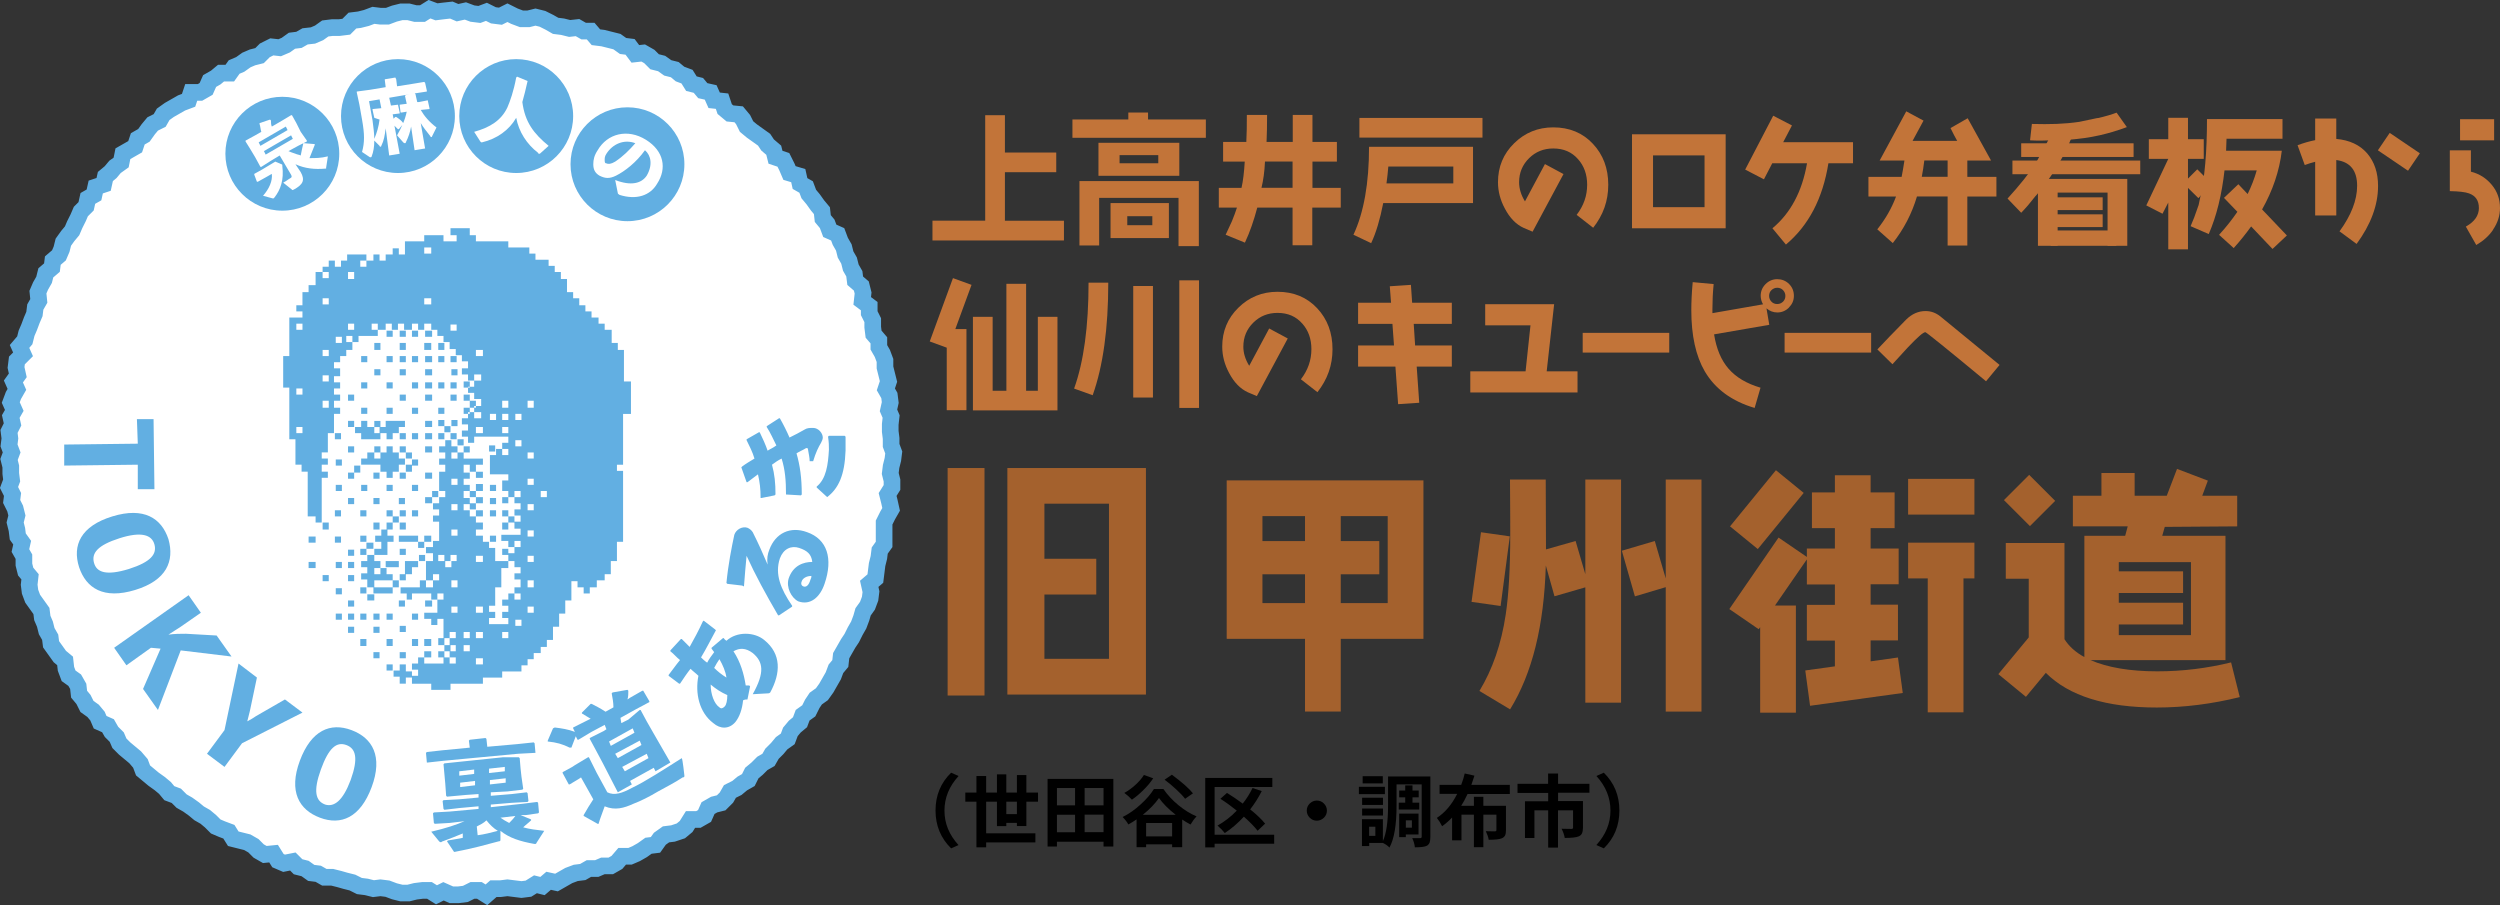 <?xml version="1.0" encoding="UTF-8"?>
<svg xmlns="http://www.w3.org/2000/svg" viewBox="0 0 285.4 103.33">
  <rect x="0" y="0" width="285.4" height="103.33" fill="#333333" stroke="none"/>
  <defs>
    <style>
      .cls-1, .cls-2 {
        fill-rule: evenodd;
      }

      .cls-1, .cls-2, .cls-3, .cls-4, .cls-5, .cls-6, .cls-7 {
        stroke-width: 0px;
      }

      .cls-1, .cls-4 {
        fill: #62afe2;
      }

      .cls-2, .cls-7 {
        fill: #fff;
      }

      .cls-8 {
        fill: none;
        stroke: #62afe2;
        stroke-miterlimit: 10;
        stroke-width: 1.9px;
      }

      .cls-5 {
        fill: #a4612d;
      }

      .cls-6 {
        fill: #c27439;
      }
    </style>
  </defs>
  <g id="_レイヤー_1" data-name="レイヤー 1">
    <g id="a">
      <g id="b">
        <g id="c">
          <g id="d">
            <polygon class="cls-2" points="1.33 51.65 1.03 50.85 1.13 50.05 1.03 49.25 1.43 48.45 1.23 47.55 1.63 46.85 1.23 45.95 1.53 45.15 1.93 44.45 1.53 43.55 2.03 42.85 1.83 41.95 1.93 41.15 2.63 40.45 2.23 39.55 2.83 38.85 3.03 38.05 3.33 37.35 3.63 36.55 3.93 35.85 4.03 35.05 4.43 34.35 4.33 33.35 4.63 32.65 5.03 31.95 5.23 31.15 5.93 30.55 6.03 29.75 6.73 29.15 7.03 28.45 7.23 27.65 7.73 26.95 8.23 26.35 8.53 25.65 8.93 24.85 9.23 24.15 9.83 23.55 10.03 22.65 10.73 22.25 10.93 21.35 11.83 21.05 12.03 20.15 12.63 19.65 13.13 19.05 13.83 18.55 14.03 17.55 14.73 17.15 15.43 16.75 15.73 15.85 16.43 15.45 16.93 14.75 17.43 14.15 18.23 13.75 18.63 13.05 19.33 12.55 20.03 12.15 20.73 11.75 21.53 11.45 21.83 10.55 22.83 10.55 23.53 10.15 23.93 9.25 24.63 8.85 25.23 8.35 26.23 8.35 26.73 7.65 27.43 7.35 28.13 6.85 28.83 6.55 29.63 6.35 30.23 5.75 31.03 5.35 31.93 5.45 32.63 5.15 33.33 4.65 34.13 4.55 34.83 4.15 35.73 4.05 36.43 3.75 37.13 3.25 37.93 3.15 38.73 3.15 39.53 3.05 40.23 2.35 41.03 2.25 41.83 2.05 42.63 1.75 43.43 1.85 44.23 1.85 45.03 1.55 45.83 1.35 46.63 1.35 47.43 1.55 48.23 1.55 49.03 1.05 49.83 1.35 50.63 1.25 51.53 1.15 52.23 1.45 53.13 1.25 53.93 1.55 54.73 1.65 55.53 1.35 56.33 1.75 57.13 1.85 57.93 1.45 58.73 1.85 59.53 2.15 60.33 2.15 61.13 1.95 61.93 2.15 62.73 2.55 63.43 2.95 64.23 3.05 65.03 3.25 65.93 3.15 66.63 3.55 67.43 3.55 68.03 4.25 68.83 4.35 69.63 4.55 70.43 4.75 71.13 5.25 71.93 5.35 72.53 6.15 73.43 6.05 74.13 6.45 74.73 7.05 75.53 7.25 76.23 7.75 77.03 7.95 77.63 8.45 78.43 8.75 78.93 9.55 79.73 9.75 80.23 10.35 81.13 10.55 81.53 11.45 82.43 11.55 82.73 12.45 83.33 12.95 84.33 13.05 84.83 13.65 85.23 14.45 85.83 14.95 86.53 15.45 87.23 15.95 87.63 16.55 88.33 17.15 88.53 17.95 89.43 18.25 89.83 19.05 90.13 19.75 91.13 20.05 91.33 20.95 92.03 21.35 92.33 22.15 92.83 22.75 93.33 23.45 93.83 24.05 93.93 24.95 94.43 25.55 94.73 26.35 95.63 26.75 95.93 27.55 96.33 28.25 96.53 29.05 96.93 29.75 97.13 30.55 97.53 31.25 97.63 32.05 98.33 32.65 98.53 33.45 98.43 34.35 99.23 34.95 99.23 35.75 99.63 36.55 99.63 37.35 99.73 38.15 100.33 38.85 100.33 39.65 100.73 40.35 101.03 41.15 101.03 41.95 101.23 42.75 101.43 43.55 101.13 44.45 101.53 45.15 101.63 45.95 101.43 46.85 101.73 47.55 101.63 48.45 101.63 49.25 101.73 50.05 101.73 50.85 102.03 51.65 101.93 52.45 101.73 53.25 101.63 54.05 101.83 54.85 101.83 55.65 101.33 56.45 101.53 57.25 101.73 58.15 101.33 58.85 100.93 59.65 100.93 60.45 100.93 61.25 100.93 62.15 100.43 62.85 100.33 63.65 100.13 64.45 100.03 65.25 99.93 66.05 99.23 66.65 99.43 67.55 99.33 68.35 99.03 69.15 98.53 69.85 98.33 70.55 98.03 71.35 97.63 72.05 97.23 72.85 96.83 73.45 96.43 74.15 96.03 74.85 95.93 75.75 95.43 76.35 95.13 77.15 94.73 77.85 94.33 78.55 93.83 79.25 93.13 79.75 92.73 80.35 92.33 81.15 91.63 81.65 91.33 82.45 90.73 82.95 90.23 83.55 89.93 84.35 89.23 84.85 88.73 85.45 88.13 86.05 87.73 86.75 87.03 87.15 86.43 87.75 85.83 88.25 85.43 89.05 84.73 89.45 84.13 89.95 83.33 90.35 82.93 91.05 82.33 91.65 81.53 91.85 80.83 92.25 80.43 93.15 79.73 93.55 78.83 93.55 78.33 94.35 77.73 94.85 76.83 95.15 76.03 95.25 75.33 95.75 74.83 96.45 74.03 96.55 73.33 97.05 72.63 97.45 71.93 97.75 71.03 97.75 70.43 98.45 69.73 98.85 68.83 98.85 68.13 99.15 67.23 99.15 66.53 99.55 65.73 99.65 64.93 99.95 64.23 100.35 63.53 100.75 62.63 100.55 61.93 101.15 61.13 100.95 60.33 101.45 59.53 101.55 58.73 101.45 57.93 101.35 57.13 101.45 56.33 101.45 55.53 102.15 54.73 101.65 53.93 101.65 53.13 102.05 52.33 102.15 51.53 102.15 50.63 101.75 49.83 102.15 49.03 101.65 48.23 101.65 47.43 101.75 46.63 101.95 45.83 101.95 45.03 101.75 44.23 101.45 43.43 101.35 42.63 101.45 41.83 101.25 41.03 101.15 40.23 100.75 39.43 100.55 38.73 100.35 37.93 100.15 37.03 100.15 36.33 99.75 35.53 99.65 34.83 99.15 34.03 98.95 33.43 98.35 32.43 98.55 31.73 98.25 31.23 97.45 30.23 97.55 29.53 97.15 28.93 96.55 28.23 96.15 27.43 95.95 26.63 95.75 26.13 94.95 25.33 94.65 24.63 94.35 24.03 93.75 23.43 93.25 22.73 92.85 22.13 92.35 21.43 91.85 20.73 91.45 20.13 90.85 19.33 90.55 18.83 89.95 18.23 89.45 17.53 88.95 16.93 88.45 16.33 87.95 16.03 87.15 15.43 86.45 14.83 85.95 14.23 85.45 13.63 84.85 13.33 84.15 12.73 83.55 12.33 82.85 11.43 82.45 11.13 81.75 10.63 81.15 9.93 80.65 9.53 79.85 9.03 79.25 8.93 78.35 8.53 77.65 7.83 77.15 7.53 76.35 7.43 75.45 6.83 74.95 6.33 74.25 5.83 73.55 5.73 72.75 5.33 72.05 5.13 71.25 4.83 70.55 4.73 69.75 4.23 69.05 3.73 68.35 3.43 67.55 3.33 66.75 3.43 65.85 2.93 65.25 2.73 64.45 2.73 63.55 2.33 62.85 2.53 61.95 2.03 61.25 1.93 60.45 1.73 59.65 1.93 58.85 1.73 58.05 1.33 57.25 1.43 56.45 1.03 55.65 1.33 54.85 1.23 54.05 1.23 53.25 1.03 52.45 1.33 51.65"/>
            <polygon class="cls-8" points="1.33 51.65 1.03 50.85 1.13 50.05 1.03 49.25 1.43 48.45 1.23 47.55 1.63 46.85 1.23 45.95 1.53 45.15 1.93 44.45 1.53 43.55 2.03 42.85 1.83 41.95 1.93 41.15 2.63 40.45 2.23 39.55 2.83 38.85 3.03 38.05 3.33 37.35 3.63 36.55 3.93 35.85 4.03 35.05 4.43 34.35 4.33 33.35 4.63 32.65 5.03 31.95 5.23 31.15 5.93 30.55 6.03 29.75 6.73 29.15 7.03 28.45 7.23 27.65 7.73 26.95 8.23 26.35 8.53 25.65 8.93 24.85 9.23 24.15 9.83 23.55 10.03 22.65 10.73 22.25 10.93 21.35 11.83 21.05 12.03 20.15 12.63 19.65 13.13 19.05 13.83 18.55 14.03 17.55 14.73 17.15 15.43 16.75 15.73 15.85 16.43 15.45 16.93 14.75 17.43 14.15 18.23 13.75 18.63 13.05 19.33 12.55 20.03 12.15 20.73 11.75 21.53 11.45 21.83 10.55 22.83 10.55 23.53 10.15 23.93 9.25 24.63 8.85 25.23 8.35 26.23 8.35 26.73 7.65 27.43 7.35 28.13 6.85 28.83 6.55 29.63 6.35 30.23 5.75 31.03 5.35 31.93 5.45 32.63 5.15 33.33 4.65 34.13 4.55 34.83 4.15 35.73 4.05 36.43 3.75 37.13 3.25 37.93 3.15 38.73 3.15 39.53 3.05 40.23 2.35 41.03 2.25 41.83 2.05 42.63 1.75 43.43 1.85 44.23 1.85 45.03 1.55 45.83 1.35 46.63 1.35 47.43 1.55 48.23 1.55 49.03 1.05 49.83 1.35 50.63 1.25 51.53 1.15 52.23 1.45 53.13 1.25 53.93 1.55 54.73 1.65 55.53 1.35 56.33 1.75 57.13 1.85 57.93 1.45 58.73 1.85 59.53 2.15 60.33 2.15 61.13 1.95 61.93 2.15 62.73 2.55 63.43 2.95 64.23 3.05 65.03 3.25 65.93 3.15 66.63 3.55 67.43 3.55 68.03 4.25 68.83 4.35 69.63 4.55 70.43 4.75 71.13 5.25 71.93 5.35 72.53 6.15 73.43 6.05 74.13 6.45 74.73 7.05 75.53 7.25 76.23 7.75 77.03 7.95 77.63 8.45 78.43 8.75 78.93 9.55 79.73 9.75 80.23 10.35 81.13 10.55 81.53 11.45 82.43 11.55 82.73 12.45 83.33 12.95 84.33 13.05 84.83 13.65 85.23 14.45 85.83 14.95 86.53 15.45 87.23 15.95 87.63 16.55 88.33 17.15 88.53 17.95 89.43 18.25 89.83 19.05 90.13 19.75 91.13 20.05 91.33 20.95 92.03 21.35 92.33 22.15 92.83 22.75 93.33 23.45 93.83 24.05 93.93 24.95 94.43 25.55 94.73 26.35 95.63 26.75 95.93 27.55 96.33 28.25 96.53 29.05 96.93 29.75 97.13 30.55 97.53 31.25 97.63 32.05 98.33 32.65 98.53 33.45 98.43 34.35 99.23 34.95 99.23 35.75 99.63 36.55 99.63 37.35 99.73 38.15 100.33 38.85 100.33 39.65 100.73 40.35 101.03 41.15 101.03 41.95 101.23 42.75 101.43 43.55 101.13 44.45 101.53 45.15 101.63 45.95 101.43 46.85 101.73 47.55 101.63 48.45 101.63 49.25 101.73 50.05 101.73 50.85 102.03 51.65 101.93 52.45 101.73 53.25 101.63 54.05 101.83 54.85 101.83 55.65 101.33 56.45 101.53 57.25 101.73 58.15 101.33 58.85 100.93 59.65 100.93 60.45 100.93 61.25 100.93 62.15 100.43 62.85 100.33 63.65 100.13 64.45 100.03 65.25 99.93 66.05 99.23 66.65 99.43 67.55 99.33 68.35 99.03 69.15 98.53 69.85 98.33 70.55 98.03 71.35 97.63 72.05 97.23 72.85 96.83 73.45 96.43 74.15 96.03 74.85 95.93 75.75 95.43 76.35 95.13 77.15 94.73 77.85 94.33 78.55 93.83 79.25 93.13 79.75 92.73 80.35 92.33 81.15 91.63 81.65 91.33 82.45 90.73 82.95 90.23 83.55 89.93 84.35 89.23 84.85 88.73 85.45 88.13 86.05 87.73 86.75 87.03 87.15 86.43 87.75 85.83 88.25 85.43 89.05 84.73 89.45 84.13 89.95 83.33 90.35 82.93 91.05 82.33 91.65 81.53 91.85 80.83 92.25 80.43 93.15 79.73 93.55 78.83 93.55 78.33 94.35 77.73 94.85 76.83 95.15 76.03 95.25 75.33 95.75 74.83 96.45 74.03 96.55 73.33 97.05 72.63 97.45 71.93 97.75 71.03 97.75 70.43 98.45 69.73 98.85 68.83 98.85 68.13 99.15 67.23 99.15 66.53 99.55 65.73 99.65 64.93 99.95 64.23 100.35 63.53 100.75 62.63 100.55 61.93 101.15 61.13 100.95 60.33 101.45 59.53 101.55 58.73 101.45 57.93 101.35 57.13 101.45 56.33 101.45 55.53 102.15 54.73 101.65 53.93 101.65 53.13 102.05 52.33 102.15 51.53 102.15 50.63 101.75 49.83 102.15 49.03 101.65 48.23 101.65 47.43 101.75 46.63 101.95 45.83 101.95 45.03 101.75 44.23 101.45 43.43 101.35 42.63 101.45 41.83 101.25 41.03 101.15 40.23 100.75 39.43 100.55 38.73 100.35 37.93 100.15 37.03 100.15 36.33 99.75 35.53 99.65 34.83 99.15 34.03 98.95 33.43 98.35 32.43 98.55 31.73 98.25 31.23 97.45 30.23 97.55 29.53 97.15 28.93 96.55 28.23 96.15 27.43 95.95 26.63 95.75 26.13 94.95 25.33 94.65 24.63 94.35 24.03 93.75 23.43 93.25 22.73 92.85 22.13 92.35 21.43 91.85 20.73 91.45 20.13 90.85 19.33 90.55 18.83 89.95 18.23 89.45 17.53 88.95 16.93 88.45 16.33 87.95 16.03 87.15 15.43 86.45 14.83 85.95 14.23 85.45 13.63 84.85 13.33 84.15 12.73 83.55 12.33 82.85 11.43 82.45 11.13 81.75 10.63 81.15 9.93 80.65 9.53 79.85 9.03 79.25 8.93 78.35 8.53 77.65 7.83 77.15 7.53 76.35 7.43 75.45 6.83 74.95 6.33 74.25 5.83 73.55 5.73 72.75 5.33 72.05 5.13 71.25 4.83 70.55 4.73 69.75 4.23 69.05 3.73 68.35 3.43 67.55 3.33 66.75 3.43 65.85 2.93 65.25 2.73 64.45 2.73 63.55 2.33 62.85 2.53 61.95 2.03 61.25 1.93 60.45 1.73 59.65 1.93 58.85 1.73 58.05 1.33 57.25 1.43 56.45 1.03 55.65 1.33 54.85 1.23 54.05 1.23 53.25 1.03 52.45 1.33 51.65"/>
            <path class="cls-4" d="M15.73,55.85v-2.8l-8.4.1v-2.4l8.4-.1-.1-2.8h1.9l.1,8h-1.9Z"/>
            <path class="cls-4" d="M15.43,67.35c-3.6,1.1-5.6-.2-6.4-2.6-.8-2.5.2-4.7,3.8-5.8,3.6-1.1,5.6.2,6.4,2.6.7,2.5-.2,4.7-3.8,5.8ZM14.73,64.95c2.5-.8,3.2-1.7,2.9-2.8s-1.5-1.5-4-.7-3.2,1.7-2.9,2.8c.3,1.1,1.4,1.5,4,.7Z"/>
            <path class="cls-4" d="M20.63,71.55c-.5.3-.9.6-1.4.9h0c.7-.1,1.4-.1,2-.1l3.5.2,1.7,2.4-5.8-.7-2.6,6.8-1.7-2.4,2-4.6-1.1-.1-2.8,2-1.4-2,8.5-6,1.4,2-2.3,1.6h0Z"/>
            <path class="cls-4" d="M27.63,84.85l-2,2.7-2-1.5,2-2.7,1.6-7.6,2.1,1.6-.8,3.8-.3,1.2c.4-.2.7-.4,1-.6l3.3-1.9,2,1.5-6.9,3.5h0Z"/>
            <path class="cls-4" d="M42.43,89.85c-1.3,3.5-3.5,4.4-5.9,3.5s-3.6-3-2.3-6.5,3.5-4.4,5.9-3.5c2.4.9,3.6,3,2.3,6.5h0ZM40.03,89.05c.9-2.5.6-3.6-.5-4s-2,.3-2.9,2.8-.6,3.6.5,4c1,.3,2-.4,2.9-2.8Z"/>
            <path class="cls-4" d="M53.53,84.55l.1-.1,1.8-.2.1.1.1.9,3.4-.3,1.9-.2.1.1.1,1.1h-.1l-1.9.1-8.5.8-1.8.2h-.1l-.1-1.1.1-.1,1.8-.2,3.1-.3-.1-.8h0ZM59.23,86.45l.1.1.1,1.2.1.9.2,1.4-.1.1-1.7.2-1.9.1v.4l2.4-.2,1.7-.2.1.1.1.9-.1.1-1.8.1-2.4.2v.3l3.7-.4,1.6-.2.1.1.1,1.1-.1.1-1.4.2h-.6l1.2.5v.1c-.3.3-.6.5-.9.8.7.2,1.5.3,2.4.4l-.9,1.4c0,.1-.1.1-.2.1-1.7-.3-2.9-.7-3.9-1.5v1c0,.1,0,.2-.2.2-1.5.4-2.9.8-5,1.2h-.1l-.8-1.2.1-.1c.6-.1,1.2-.2,1.7-.3v-.5c-.7.3-1.5.6-2.3.9-.1,0-.1.1-.2.1,0,0-.1,0-.2-.1l-.9-1.1c1.7-.4,2.9-.8,3.8-1.2l-1.7.2-1.7.1-.1-.1-.1-1.1.1-.1,1.8-.1,3.3-.3v-.3l-2.2.2-1.7.2-.1-.1-.1-.9.1-.1,1.8-.1,2.2-.2v-.4l-1.4.1-2.2.2-.1-.1-.1-1.4-.1-1.1-.1-1.1.1-.1,1.9-.2,4.8-.5h1.8ZM54.13,88.35v-.5l-1.7.2v.5l1.7-.2ZM52.53,89.85l1.7-.2v-.5l-1.7.2v.5ZM54.53,95.35c.8-.1,1.5-.3,2.3-.5-.5-.3-.9-.7-1.3-1.2-.3.3-.7.5-1.1.7l.1,1ZM57.63,87.55l-1.8.2v.5l1.8-.2v-.5ZM55.93,89.05v.5l1.8-.2v-.5l-1.8.2ZM57.13,93.35c.3.2.6.4,1,.6.2-.2.5-.5.7-.8l-1.7.2Z"/>
            <path class="cls-4" d="M69.23,83.25c-.1-.2-.1-.3-.2-.5l-1.5.8-1.5.9h-.1l-.2-.4-.5,1.3h-.2c-.8-.4-1.5-.6-2.5-.7v-.1l.6-1.4.2-.1c.8.1,1.5.2,2.3.5l-.2-.4v-.1l1.6-.8.4-.2c-.3-.2-.7-.4-1-.6v-.1l1-1h.1c.4.2,1,.5,1.6.9l.9-.5c0-.5-.1-1.1-.2-1.6l.1-.1,1.7-.3.1.1c0,.3,0,.7-.1,1l.3-.2,1.4-.8h.1l.7,1.2v.1l-1.5.8-1.8,1,.1.6.8-.4,1.3-1.1h.1l.7,1.3.8,1.4,1.9,3.3-1.7,1-.2-.4-2.7,1.5.2.4-1.6.9-1.7-3.3-.8-1.5-.7-1.3v-.1l1.6-.8.3-.2h0ZM78.13,88.55c0,.1,0,.2-.2.2-.9.6-1.9,1.1-2.8,1.6-1,.6-2,1.1-2.8,1.4-1.1.5-2.1.8-3.3.3-.2.6-.5,1.3-.7,2h-.1l-1.6-.9v-.1c.4-.7.7-1.2,1.1-1.8l-1.4-2.5-.3.2-1,.6h-.1l-.7-1.3v-.1l1.1-.6.3-.2,1.5-.9h.1l.9,1.8,1.2,2.2c.8.4,1.7.1,2.8-.5,1.5-.7,3.8-2.2,5.7-3.4.1.1.3,2,.3,2ZM72.23,83.15l-2.7,1.5.2.5,2.7-1.5-.2-.5ZM73.03,84.55l-2.8,1.5.3.5,2.7-1.5-.2-.5ZM73.83,86.05l-2.8,1.5.3.5,2.7-1.5-.2-.5Z"/>
            <path class="cls-4" d="M85.33,79.85c-.2,0-.3,0-.5.1-.1,1-.4,1.9-.9,2.5-.7.8-1.7.8-2.5.1-1.6-1.2-2.1-3.4-1.7-5.4-.3-.3-.6-.5-.9-.8-.4.5-.8,1.1-1.2,1.7h-.1l-1.2-.9v-.1c.4-.5.8-1.1,1.3-1.7-.4-.3-.7-.7-1.1-1v-.1l1.2-1.3h.1l.9.9c.5-.9,1-1.8,1.5-2.9l.1-.1,1.3,1,.1.1c-.6,1.1-1.1,2.1-1.7,3.1.1.1.4.4.7.6.2-.4.5-.8.8-1.2-.1-.1-.2-.3-.3-.4v-.1l1.3-1.1h.1c.1.2.2.2.3.3,1.2-1.1,3.2-1,4.3-.1,2,1.6,1.9,3.8.7,6q-.1.1-.2.1l-1.8.1c1.4-2.5,1.2-3.7,0-4.7-.8-.6-1.5-.6-2.2-.2.8,1.2,1.2,2.6,1.4,3.9h.4l.1.1-.3,1.5h0ZM82.13,80.75c.2.2.4.1.6-.1s.3-.7.3-1.3c-.7-.3-1.3-.7-1.9-1.2,0,1.1.4,2.2,1,2.6ZM82.13,75.25c-.2.3-.4.6-.6,1,.4.4.9.8,1.4,1.1-.1-.7-.4-1.4-.8-2.1Z"/>
            <path class="cls-4" d="M84.73,66.85l-1.7-.2-.1-.1c.2-2.1.6-4.1.9-5.5.2-.6.9-1,1.5-.8.2.1.4.2.6.5.7,1.4,1.1,2.3,1.7,3.7-.1-.7,0-1.2.2-1.7.7-1.9,2.4-2.7,4.3-2,2.3.8,3,3,2,5.9-.5,1.5-1.6,2.5-3,2-.8-.4-1.4-1.6-1.1-2.6.5-1.5,1.7-1.9,2.7-1.9-.1-.9-.6-1.3-1.5-1.6s-1.8.1-2.2,1.2c-.6,1.8.1,3.5,1.4,5.4v.1l-1.5,1h-.1c-1.4-2.4-2.6-4.6-3.6-6.8-.1,1-.2,2.2-.3,3.5l-.2-.1h0ZM91.53,66.35c-.1.2-.1.5.2.6.3.1.6-.1.8-.8.1-.2.1-.3.1-.4-.6,0-1,.3-1.1.6h0Z"/>
            <path class="cls-4" d="M89.73,56.45c0-1.6-.1-2.8-.5-4.1-.4.2-.7.4-1.1.7.3,1.1.4,2.1.4,3.4l-.1.1-1.5.3h-.1c0-1.1-.1-1.8-.3-2.7-.4.3-.8.6-1.2.9h-.1l-.6-1.7.1-.1c.4-.3.9-.6,1.4-.9-.2-.7-.6-1.5-.9-2.1v-.1l1.4-.8h.1c.3.6.7,1.5.9,2.1.3-.2.6-.3,1-.6-.3-.6-.7-1.5-1.1-2.1v-.1l1.4-.9h.1c.4.7.8,1.5,1.1,2.2.6-.3,1.2-.6,1.7-.9.3-.2.6-.2,1-.2.6,0,1.1.6,1.1,1.1,0,.2-.1.4-.2.6-.3.5-.6,1.1-.9,2.1h-.4c0-.4-.1-.8-.2-1.4,0-.1-.1-.1-.2-.1-.3.2-.8.4-1.1.6.4,1.4.6,2.8.6,4.7l-.1.1-1.7-.1c.1.1,0,0,0,0ZM94.43,56.75l-1.2-1.1v-.1c1.1-.9,1.3-2.5,1.4-4.2,0-.5,0-.8-.1-1.5l.1-.1h1.8l.1.1v1.6c-.1,2.8-.8,4.3-2.1,5.3h0Z"/>
            <path class="cls-1" d="M41.13,67.05v.7h.7v-.7h-.7ZM54.33,45.75h-.7v.8h.7v-.8ZM42.63,67.75h2.2v-.7h-2.2v.7ZM55.83,50.85v.7h.7v-.7h-.7ZM45.53,61.15v.7h2.2v-.7h-2.2ZM48.53,56.75v.7h.8v-.7h-.8ZM52.93,51.65h.7v-.7h-.7v.7ZM42.63,66.25h2.2v-.7h-.7v-.7h-.7v.7h-.7v-.7h.7v-.8h-.7v-.7h-.8v.7h-.7v.7h.7v.7h-.7v.7h.7v.9h.8v-.8h-.1ZM44.83,66.25v.8h.7v-.8h-.7ZM57.33,57.45h.7v-.7h-.7v.7ZM37.53,60.45v-.8h-.7v.8h.7ZM57.33,63.35h.7v-.7h-.7v.7ZM41.13,61.15v.7h.7v-.7h-.7ZM57.33,60.45h.7v-.8h-.7v.8ZM57.33,58.25v.7h.7v-.7h-.7ZM58.03,59.65h.7v-.7h-.7v.7ZM45.53,64.05h-1.5v.7h1.5v-.7ZM41.13,62.65v.7h.7v-.7h-.7ZM38.93,50.15v-.7h-.7v.7h.7ZM50.03,56.05h-.7v.7h.7v-.7ZM46.33,65.55h-.7v.7h.7v-.7ZM47.03,64.75h.7v-.7h-1.5v1.5h.8v-.8ZM50.03,74.35v.7h.7v-.7h-.7ZM50.03,72.85v.8h.7v-.8h-.7ZM48.53,63.35h-.7v.7h.7v-.7ZM47.73,61.85v.7h.7v-.7h-.7ZM52.93,50.85v-.7h-.7v.7h.7ZM49.23,61.15h-.8v.7h.8v-.7ZM45.53,69.25h.7v-.7h-.7v.7ZM46.33,76.55v-.7h-.7v.7h-.7v.7h.7v.8h.7v-.7h.7v-.7h-.7v-.1ZM52.13,50.15v-.7h-.7v.7h.7ZM51.43,73.65h-.7v.7h.7v-.7ZM49.23,74.35h-.8v.7h.8v-.7ZM48.53,69.25h.8v-.7h-.8v.7ZM56.63,61.15h-.7v.7h.7v-.7ZM55.13,58.25h-.8v.7h.8v-.7ZM54.33,57.45h-.7v.7h.7v-.7ZM52.93,46.55v.7h.7v-.7h-.7ZM41.93,68.55h.8v-.7h-.8v.7ZM45.53,58.95h-.7v.7h.7v-.7ZM51.43,41.35h.7v-.7h-.7v.7ZM52.93,45.05v.7h.7v-.7h-.7ZM50.03,39.95h.7v-.8h-.7v.8ZM52.93,43.55v.7h.7v-.7h-.7ZM50.03,47.95v.7h.7v-.7h-.7ZM48.53,38.45h.8v-.7h-.8v.7ZM55.13,55.25h-.8v.8h.8v-.8ZM54.33,56.05h-.7v.7h.7v-.7ZM55.13,54.55v-.7h-.8v.7h.8ZM44.13,75.85v.7h.7v-.7h-.7ZM52.23,47.95h-.7v.7h.7v-.7ZM55.13,57.45v-.7h-.8v.7h.8ZM46.33,58.25h-.7v.7h.7v-.7ZM51.43,48.65h-.7v.7h.7v-.7ZM42.63,59.65v.8h.7v-.8h-.7ZM44.13,38.45h.7v-.7h-.7v.7ZM43.43,62.65h-.7v.7h1.5v-1.5h.7v-.7h-.7v-.7h-.7v.7h-.7v.7h.7v.8h-.1ZM71.23,43.55v-3.6h-.7v-.8h-.7v-1.5h-.8v-.7h-.7v-.7h-.8v-.7h-.7v-.7h-.7v-.8h-.7v-.7h-.7v-1.5h-.7v-.8h-.7v-.7h-.7v-.7h-1.5v-.7h-.7v-.7h-2.4v-.7h-3.7v-.7h-.7v-.8h-2.2v.8h.7v.7h-1.5v-.7h-2.2v.7h-2.2v1.5h-.7v-.7h-.7v.7h-.8v.7h-.7v-.7h-.7v.7h-.8v.7h-.7v-.7h.7v-.7h-2.2v.7h-.7v.7h-.7v-.7h-.7v.7h-.7v.6h.7v.7h-.7v-.7h-.8v1.5h-.8v.8h-.7v1.5h-.7v.7h.7v.7h-1.5v4.4h-.7v3.6h.7v5.9h.7v2.9h.7v.8h.7v5.1h.9v.7h.7v-5.1h.7v-.7h-.7v-.8h.7v-.7h-.7v-.7h.7v-2.2h.7v-2.2h.7v-.7h-.7v-.8h.7v-.7h-.7v-.7h.7v-.7h-.7v-.7h.7v-.9h-.7v-.7h.7v-.7h.7v-.7h.7v-.9h-.7v-.7h.7v.7h.7v-.7h2.2v-.7h-.7v-.7h.7v.7h.9v-.7h.7v.7h.7v-.7h.7v.7h.9v-.7h.7v.7h.7v-.7h.8v.7h.7v.7h.7v.7h.7v.8h.7v.7h.7v.7h.7v.8h-.7v.7h.7v.7h.7v-.7h.8v.7h-.8v.7h-.7v.7h.7v.7h.8v.8h-.8v.7h.8v.7h-.8v-.7h-.7v.7h-.7v.7h.7v.7h-.7v.7h.7v.7h.7v-.7h3.9v.7h-.7v.7h.7v.7h-.7v-.7h-.7v.7h-.7v2.2h2.1v.7h-.7v1.2h.7v.7h.7v-.7h.7v.7h-.7v.7h.7v.7h-.7v.7h.7v.7h-.7v.8h.7v.7h-2.2v.7h.8v.7h.7v-.7h.7v.7h-.7v.7h-.7v.9h.7v.7h.7v.7h-.7v.7h.7v.9h-.7v.7h.7v.7h-.7v-.7h-.7v.7h-.7v.7h.7v.7h-.7v.7h.7v.7h-2.2v-.7h.7v-.7h-.7v-.7h.7v-2.1h.7v-2.2h.8v-.8h-1.5v-1.5h-.7v-.7h-.7v-.7h-.8v-.7h.8v-.8h-.8v-.7h-.7v-.7h-.7v-.7h.7v-.7h-.7v-.8h.7v-.7h-.7v-.7h.7v-.7h-.7v-.9h.7v.8h.7v-.8h.8v-.7h-2.2v-.7h-.7v.7h-.7v-.7h.7v-.7h-.7v-.7h-.7v.7h-.7v.7h.7v.7h-.7v.7h.7v.8h-.7v2.2h.7v.7h-.7v.7h-.7v.7h.7v.7h-.7v.7h.7v2.2h-.7v.7h-.8v.7h.8v.9h-.8v2.2h.8v-.7h.7v.7h-.7v.8h-.8v-.8h-.7v.8h-2.2v.7h.7v.7h.6v-.7h2.2v.7h.7v-.7h.7v.7h-.7v1.5h-1.5v.7h.8v.7h.7v-.7h.7v2.2h.7v-.7h.7v.7h-.7v.8h.7v.7h-.7v.7h.7v.7h-.7v-.7h-.7v.7h-2.2v-.7h-.7v.7h-.7v.7h.7v.7h-.7v.9h2.2v.7h2.2v-.7h3.7v-.7h2.2v-.7h2.2v-.7h.7v-.7h.7v-.7h.8v-.7h.7v-.8h.7v-1.5h.7v-1.5h.7v-1.5h.7v-2.2h.7v.7h.7v.7h.7v-.7h.8v-.8h.9v-.7h.7v-1.5h.7v-2.2h.7v-8.1h-.7v-.7h.7v-5.8h.9v-3.7h-.8ZM34.53,49.45h-.7v-.7h.7v.7ZM34.53,45.05h-.7v-.7h.7v.7ZM34.53,37.65h-.7v-.7h.7v.7ZM37.53,46.55h-.7v-.8h.7v.8ZM37.53,43.55h-.7v-.7h.7v.7ZM37.53,40.65h-.7v-.7h.7v.7ZM37.53,34.75h-.7v-.7h.7v.7ZM39.03,39.15h-.7v-.7h.7v.7ZM40.43,37.65h-.7v-.7h.7v.7ZM40.43,31.85h-.7v-.8h.7v.8ZM49.23,34.75h-.8v-.7h.8v.7ZM49.23,28.95h-.8v-.7h.8v.7ZM52.13,37.75h-.7v-.7h.7v.7ZM55.13,49.45h-.8v-.7h.8v.7ZM55.13,40.65h-.8v-.7h.8v.7ZM56.63,47.95h-.7v-.7h.7v.7ZM58.03,49.45h-.7v-.7h.7v.7ZM58.03,47.95h-.7v-.7h.7v.7ZM58.03,46.55h-.7v-.8h.7v.8ZM52.23,69.95h-.7v-.7h.7v.7ZM52.23,67.05h-.7v-.8h.7v.8ZM52.23,64.05h-.7v.7h-.7v-.7h-.8v-.7h.7v.7h.7v-.7h.7v.7h.1ZM52.23,61.15h-.7v-.7h.7v.7ZM52.23,58.25h-.7v-.7h.7v.7ZM52.23,55.35h-.7v-.7h.7v.7ZM53.63,74.35h-.7v-.7h.7v.7ZM53.63,72.85h-.7v-.7h.7v.7ZM55.13,75.85h-.8v-.7h.8v.7ZM55.13,72.85h-.8v-.7h.8v.7ZM55.13,69.95h-.8v-.7h.8v.7ZM55.13,64.15h-.8v-.7h.8v.7ZM58.03,72.85h-.7v-.7h.7v.7ZM59.53,71.45h-.7v-.7h.7v.7ZM59.53,50.95h-.7v-.7h.7v.7ZM59.53,47.95h-.7v-.7h.7v.7ZM60.93,69.95h-.7v-.7h.7v.7ZM60.93,67.05h-.7v-.8h.7v.8ZM60.93,64.15h-.7v-.7h.7v.7ZM60.93,61.25h-.7v-.7h.7v.7ZM60.93,58.25h-.7v-.7h.7v.7ZM60.93,55.35h-.7v-.7h.7v.7ZM60.93,52.35h-.7v-.7h.7v.7ZM60.93,46.55h-.7v-.8h.7v.8ZM62.43,56.75h-.7v-.7h.7v.7ZM44.83,59.65h-.7v.8h.7v-.8ZM44.13,58.25v.7h.7v-.7h-.7ZM46.33,60.45v-.8h-.7v.8h.7ZM45.63,38.45h.7v-.7h-.7v.7ZM50.03,49.45v.7h.7v-.7h-.7ZM47.03,38.45h.7v-.7h-.7v.7ZM42.63,61.95h-.8v.7h.8v-.7ZM43.43,39.15h-.7v.8h.7v-.8ZM46.33,39.15h-.7v.8h.7v-.8ZM49.23,39.15h-.8v.8h.8v-.8ZM41.93,40.65h-.7v.7h.7v-.7ZM44.83,40.65h-.7v.7h.7v-.7ZM45.63,41.35h.7v-.7h-.7v.7ZM47.83,40.65h-.8v.7h.7v-.7h.1ZM48.53,41.35h.8v-.7h-.8v.7ZM50.73,40.65h-.7v.7h.7v-.7ZM42.73,42.85h.7v-.7h-.7v.7ZM45.63,42.85h.7v-.7h-.7v.7ZM48.53,42.85h.8v-.7h-.8v.7ZM52.23,42.15h-.7v.7h.7v-.7ZM41.23,44.35h.7v-.7h-.7v.7ZM44.13,44.35h.7v-.7h-.7v.7ZM47.03,44.35h.7v-.7h-.7v.7ZM48.53,44.35h.8v-.7h-.8v.7ZM50.03,44.35h.7v-.7h-.7v.7ZM51.43,44.35h.7v-.7h-.7v.7ZM40.43,45.05h-.7v.7h.7v-.7ZM45.63,45.75h.7v-.7h-.7v.7ZM48.53,45.75h.8v-.7h-.8v.7ZM51.43,45.75h.7v-.7h-.7v.7ZM41.23,47.25h.7v-.7h-.7v.7ZM44.13,47.25h.7v-.7h-.7v.7ZM47.03,47.25h.7v-.7h-.7v.7ZM50.03,47.25h.7v-.7h-.7v.7ZM39.73,48.75h.7v-.7h-.7v.7ZM41.23,49.45v.7h2.2v-.7h-.7v-.7h-.8v-.7h-.7v.7h-.7v.7h.7ZM46.33,50.15v-.7h-.7v.7h.7ZM44.13,49.45v.7h.7v-.7h.7v-.7h.7v-.7h-2.2v.7h-.7v.7h.8ZM43.43,48.05h-.7v.7h.7v-.7ZM48.53,48.75h.8v-.7h-.8v.7ZM47.03,50.15h.7v-.7h-.7v.7ZM48.53,50.15h.8v-.7h-.8v.7ZM39.73,51.65h.7v-.7h-.7v.7ZM43.43,50.95h-.7v.7h.7v-.7ZM46.33,50.95h-.7v.7h.7v-.7ZM41.13,53.15h-.7v.8h.7v-.8ZM39.73,54.65h.7v-.7h-.7v.7ZM47.73,53.15v-.7h-.7v.7h.7ZM43.43,53.85h.7v.7h.7v-.7h.7v-.8h.7v-.7h-.7v-.7h-.7v-.7h-.7v.7h-.7v.7h-.7v-.7h-.8v.7h-.7v.7h2.2v.8ZM46.33,53.85h.7v-.8h-.7v.8ZM47.03,52.35v-.7h-.7v.7h.7ZM42.63,54.65h.7v-.7h-.7v.7ZM45.63,54.65h.7v-.7h-.7v.7ZM48.53,51.65h.8v-.7h-.8v.7ZM38.23,53.15h.8v-.7h-.7v.7h-.1ZM48.53,54.65h.8v-.7h-.8v.7ZM38.23,56.05h.8v-.7h-.7v.7h-.1ZM41.93,55.35h-.7v.7h.7v-.7ZM44.13,56.05h.7v-.7h-.7v.7ZM47.73,55.35h-.7v.7h.7v-.7ZM56.63,55.35h-.7v.7h.7v-.7ZM39.73,57.55h.7v-.7h-.7v.7ZM42.63,57.55h.7v-.7h-.7v.7ZM45.53,57.55h.7v-.7h-.7v.7ZM56.63,56.85h-.7v.7h.7v-.7ZM38.23,58.95h.7v-.7h-.7v.7ZM41.13,58.95h.7v-.7h-.7v.7ZM47.03,58.95h.7v-.7h-.7v.7ZM56.63,58.25h-.7v.7h.7v-.7ZM35.33,61.95h.7v-.7h-.8v.7h.1ZM38.23,61.95h.7v-.7h-.7v.7ZM39.73,63.45h.7v-.7h-.7v.7ZM46.33,62.65h-.7v.7h.7v-.7ZM35.33,64.85h.7v-.7h-.8v.7h.1ZM38.23,64.85h.8v-.7h-.7v.7h-.1ZM39.73,64.85h.7v-.7h-.7v.7ZM36.83,66.35h.7v-.7h-.7v.7ZM39.73,66.35h.7v-.7h-.7v.7ZM38.23,67.85h.8v-.7h-.7v.7h-.1ZM39.73,69.25h.7v-.7h-.7v.7ZM38.23,70.75h.8v-.7h-.7v.7h-.1ZM39.73,70.75h.7v-.7h-.7v.7ZM41.13,70.75h.7v-.7h-.7v.7ZM42.63,70.75h.7v-.7h-.7v.7ZM44.83,70.05h-.7v.7h.7v-.7ZM47.73,70.05h-.7v.7h.7v-.7ZM39.73,72.25h.7v-.7h-.7v.7ZM42.63,72.25h.7v-.7h-.7v.7ZM46.33,71.45h-.7v.7h.7v-.7ZM41.13,73.75h.7v-.8h-.7v.8ZM44.13,73.75h.7v-.8h-.7v.8ZM47.03,73.75h.7v-.8h-.7v.8ZM49.23,72.95h-.8v.8h.8v-.8ZM42.63,75.15h.7v-.7h-.7v.7ZM45.63,75.15h.7v-.7h-.7v.7Z"/>
            <circle class="cls-4" cx="32.23" cy="17.55" r="6.5"/>
            <circle class="cls-4" cx="71.63" cy="18.75" r="6.5"/>
            <circle class="cls-4" cx="45.43" cy="13.25" r="6.5"/>
            <circle class="cls-4" cx="58.93" cy="13.25" r="6.5"/>
            <path class="cls-7" d="M32.93,17.25c.2.1.5.2.8.3.2.1.4.1.6.2.1-.5.2-1,.3-1.4h.1l1.2.1v.1c-.2.5-.4,1-.6,1.5.7,0,1.3,0,2.1-.2l-.2,1.3v.1h-.1c-1.2.1-2.3,0-3.4-.5l.6.9c.5.9.3,1.4-.8,2q-.2.1-.2,0l-1-.8c.4-.2.6-.4.8-.5s.2-.2.1-.4l-1.3-2.2-1,.6-1.1.7h-.1l-.6-1.1-.6-1-.5-.8v-.1l1.1-.6.7-.4c-.1-.3-.1-.6-.2-.9v-.1l1.2-.4.1.1c0,.2,0,.5.1.7l1.2-.7,1-.6h.1l.5.9.5,1,.7,1v.1l-1,.5-1.1.6h0ZM32.13,18.75s.1,0,.1.1v.1c.2,1.6-.2,2.7-.9,3.6l-.1.1h-.1l-1.1-.3c.7-.8,1.1-1.7,1-2.5l-.7.4-.9.5h-.1l-.3-.8v-.1l.9-.5,1-.6.5-.3.7.3h0ZM29.53,16.25l.2.4,3.1-1.8-.2-.4-3.1,1.8ZM30.33,17.65l3.1-1.8-.2-.4-3.1,1.8s.2.4.2.4Z"/>
            <path class="cls-7" d="M42.73,13.45h0l-.2-.9v-.1l1-.1-.2-1v-.1l1-.2.1.1.2.9.8-.1h0l.2.9v.1l-.8.1.1.5.2-.2h.1c.3.2.6.4.8.7v.1l-.5.6h-.1c-.1-.1-.3-.3-.4-.4l.6,3.2-1.2.2-.4-3.1c-.1.8-.2,1.4-.5,2,0,.1-.1.1-.1.1,0,0-.1,0-.1-.1l-.6-.6c0,.7-.1,1.3-.3,1.8q0,.1-.1.1h-.1l-.9-.6c.3-1.1.3-2,0-3.7l-.3-1.7-.3-1.4v-.1l1.5-.2,1.8-.3-.1-.8v-.1l1.2-.2.1.2.1.8,1.9-.3,1.2-.2.1.1.2.9v.1l-1.3.2-5.3.9.4,2.2c.1.8.2,1.5.2,2.1.3-.7.5-1.4.6-2.2l-.6-.2c0,.1,0,0,0,0ZM46.93,14.45c-.1.6-.3,1.2-.6,1.8,0,.1-.1.1-.1.1,0,0-.1,0-.2-.1l-.7-.8c.5-.9.9-1.7,1.1-2.7l-.6.1h-.1l-.1-.8v-.1l.8-.1-.2-.9.1-.1,1-.2.1.1.2.9h.2l1-.2h0l.2.9v.1l-1,.1h0c.4.7,1,1.4,1.8,2l-.5,1c0,.1-.1.1-.1.1,0,0-.1,0-.1-.1-.4-.5-.8-1-1.1-1.5l.5,2.9-1.2.2-.4-2.7h0Z"/>
            <path class="cls-7" d="M60.23,9.25c-.2.9-.4,1.7-.6,2.4.3,2.3,1.3,3.6,3,5l-1,.9h-.1s-.1,0-.1-.1c-1.3-1-2.2-2.4-2.5-4-.8,1.4-2.2,2.4-3.9,2.8h-.1l-.1-.1-.7-1.1c1.8-.5,3.1-1.3,3.8-2.8.3-.7.7-1.8,1-3.4l.1-.1,1.2.5h0Z"/>
            <path class="cls-7" d="M70.23,20.55c1.8.7,3,.4,3.6-.5.7-1.2.5-2.3-.2-2.9-1,1.4-2.3,2.4-3.3,2.9-.8.4-1.3.3-1.9,0-.5-.3-.7-.7-.7-1.3,0-.5.1-1,.5-1.6,1.1-1.9,3.4-2.5,5.5-1.2s2.4,3.3,1.3,5c-.8,1.4-2.4,1.9-4.3,1.3-.1-.1-.2-.1-.2-.2l-.3-1.5h0ZM69.23,17.55c-.2.3-.2.5-.2.7s0,.4.2.4c.2.1.5.1,1-.2.9-.6,1.6-1.3,2.3-2.1-1.3-.5-2.6.1-3.3,1.2Z"/>
          </g>
        </g>
      </g>
    </g>
  </g>
  <g id="_レイヤー_2" data-name="レイヤー 2">
    <g>
      <g>
        <path class="cls-5" d="M153.06,72.93v8.3h-4.08v-8.3h-8.94v-18.09h22.46v18.09h-9.44ZM148.98,58.92h-4.86v2.85h4.86v-2.85ZM148.98,65.56h-4.86v3.29h4.86v-3.29ZM158.42,58.92h-5.36v2.85h4.4v3.79h-4.4v3.29h5.36v-9.93Z"/>
        <path class="cls-5" d="M169.07,60.76l3.29.47-1.05,7.95-3.32-.47,1.08-7.95ZM185.06,54.73v25.49h-4.08v-13.17l-3.52,1.02-.99-3.52c-.2,6.85-1.54,12.32-4.08,16.43l-3.5-2.1c1.49-2.45,2.5-5.36,3-8.71.35-2.3.52-5.39.52-9.26,0-.55,0-2.59-.03-6.17h4.08l.03,7.98,3.38-.96,1.11,3.79v-10.81h4.08ZM194.24,54.73v26.51h-4.08v-14.21l-3.52,1.05-1.49-5.21,3.76-1.11,1.25,4.28v-11.3h4.08Z"/>
        <path class="cls-5" d="M206.64,80.59l-.55-4.05,3.38-.47v-2.94h-3.2v-4.08h3.2v-2.33h-3.2v-2.86l-3.64,5.27h2.39v12.23h-4.08v-9.76l-.17.23-3.35-2.3,5.62-8.16,3.23,2.21v-.96h3.2v-2.33h-2.62v-4.08h2.62v-1.95h4.08v1.95h2.74v4.08h-2.74v2.33h3.2v4.08h-3.2v2.33h3.12v4.08h-3.12v2.39l3.12-.44.55,4.05-10.57,1.46ZM200.67,62.68l-3.17-2.59,5.24-6.41,3.17,2.59-5.24,6.41ZM217.83,58.75v-4.08h7.57v4.08h-7.57ZM224.15,66.03v15.29h-4.08v-15.29h-2.24v-4.08h7.57v4.08h-1.25Z"/>
        <path class="cls-5" d="M246.22,80.77c-5.8,0-10.02-1.31-12.67-3.96l-2.27,2.74-3.15-2.59,3.47-4.19v-6.7h-2.62v-4.08h6.7v10.98c.5.79,1.25,1.49,2.27,2.04v-13.84h4.66l.29-1.08h-6.26v-3.5h3.26v-2.59h3.79v2.59h3.67l1.17-3.06,3.52,1.34-.64,1.72h3.99v3.5l-8.27.06-.29,1.02h7.22v14.19h-15.41c1.95.84,4.49,1.28,7.63,1.28,2.88,0,5.68-.35,8.42-1.02l.99,3.96c-3.2.79-6.35,1.19-9.47,1.19ZM231.74,60.06l-2.97-2.97,2.88-2.88,2.97,2.97-2.88,2.88ZM250.12,64.17h-8.24v1.05h7.34v2.48h-7.34v1.11h7.34v2.48h-7.34v1.22h8.24v-8.33Z"/>
      </g>
      <path class="cls-5" d="M115,53.43h15.82v25.86h-15.82v-25.86ZM126.6,57.5h-7.37v6.29h5.92v4.08h-5.92v7.34h7.37v-17.7Z"/>
      <rect class="cls-5" x="108.18" y="53.43" width="4.21" height="25.97"/>
    </g>
    <g>
      <g>
        <path class="cls-6" d="M106.45,27.44v-2.25h6.02v-12.04h2.25v4.26h5.86v2.25h-5.86v5.54h6.74v2.25h-15.01Z"/>
        <path class="cls-6" d="M122.43,15.73v-2.09h6.38v-.79h2.25v.79h6.6v2.09h-15.22ZM134.54,28.1v-5.51h-9.06v5.43h-2.25v-7.35h13.63v7.43h-2.33ZM125.4,20.07v-3.77h9.23v3.77h-9.23ZM126.78,27.18v-4h6.66v4h-6.66ZM132.23,17.71h-4.42v.93h4.42v-.93ZM131.55,24.68h-2.86v1.03h2.86v-1.03Z"/>
        <path class="cls-6" d="M149.81,23.7v4.3h-2.25v-4.3h-4.03c-.39,1.48-.85,2.81-1.41,4l-2.2-.9c.37-.79.61-1.3.71-1.53.24-.58.43-1.11.58-1.57h-2.07v-2.25h2.59c.18-.79.3-1.8.37-3h-2.47v-2.25h2.65c.05-.9.06-1.93.06-3.08h2.31c0,1.17-.02,2.2-.06,3.08h2.99v-3.08h2.25v3.08h2.79v2.25h-2.79v3h3.23v2.25h-3.23ZM147.56,18.44h-3.15c-.05,1.16-.19,2.15-.4,3h3.55v-3Z"/>
      </g>
      <path class="cls-6" d="M157.91,23.18c-.37,1.88-.82,3.4-1.38,4.58l-2.02-.96c1.19-2.55,1.78-5.89,1.78-10.04h11.87v6.42h-10.25ZM155.19,15.71v-2.25h14.05v2.25h-14.05ZM165.91,19.01h-7.42c-.05.59-.11,1.24-.21,1.93h7.63v-1.93Z"/>
      <path class="cls-6" d="M181.89,26.01l-1.9-1.48c.8-1.04,1.2-2.18,1.2-3.44,0-1.17-.35-2.15-1.04-2.92-.72-.82-1.65-1.22-2.83-1.22-1.09,0-2.01.37-2.76,1.11-.75.74-1.14,1.65-1.14,2.75,0,.72.22,1.45.67,2.18l2.28-4.26,2.12,1.14-3.53,6.58c-.32-.13-.66-.27-1.01-.43-.88-.4-1.59-1.14-2.15-2.2-.53-.98-.79-1.99-.79-3.02,0-1.75.61-3.24,1.85-4.45,1.22-1.2,2.71-1.81,4.46-1.81,1.85,0,3.36.63,4.53,1.88,1.17,1.25,1.75,2.81,1.75,4.67s-.58,3.45-1.72,4.91Z"/>
      <path class="cls-6" d="M186.31,26.06v-10.73h10.69v10.73h-10.69ZM194.59,17.74h-5.88v5.91h5.88v-5.91Z"/>
      <g>
        <path class="cls-6" d="M208.73,18.64c-.64,4.01-2.26,7.11-4.85,9.28l-1.54-1.86c2.07-1.72,3.39-4.19,3.95-7.42h-3.97l-.95,1.83-2.14-1.11,3.2-6.15,2.14,1.11-1,1.91h7.97v2.41h-2.81Z"/>
        <path class="cls-6" d="M224.59,22.43v5.6h-2.25v-5.6h-3.5c-.59,1.98-1.51,3.74-2.76,5.32l-1.77-1.57c.91-1.14,1.64-2.39,2.14-3.74h-3.15v-2.25h3.79c.11-.56.22-1.19.32-1.86h-2.83l3.04-5.62,1.97,1.06-1.25,2.31h5.09c-.24-.43-.5-.92-.76-1.46l1.96-1.12,2.67,4.83h-2.71v1.86h3.32v2.25h-3.32ZM222.35,18.32h-2.67c-.08.67-.18,1.3-.29,1.86h2.95v-1.86Z"/>
      </g>
      <path class="cls-6" d="M269.02,27.84l-1.94-1.43c1.33-1.83,2.01-3.56,2.01-5.2,0-1.75-.79-2.73-2.38-2.94v6.33h-2.41v-6.13c-.4.1-.79.22-1.19.37l-.82-2.26c.69-.26,1.35-.45,2.01-.58v-2.47h2.41v2.33c1.49.13,2.67.67,3.52,1.64.84.98,1.25,2.22,1.25,3.73,0,2.18-.82,4.4-2.46,6.63ZM274.9,19.49l-3.44-2.33,1.35-1.99,3.44,2.33-1.35,1.99Z"/>
      <path class="cls-6" d="M284.62,26.22c-.48.71-1.12,1.28-1.93,1.75l-1.19-2.1c1-.56,1.49-1.27,1.49-2.12s-.37-1.4-1.12-1.67c-.43-.16-1.16-.24-2.2-.26v-4.66h2.41v2.44c.98.24,1.77.76,2.39,1.51.63.76.93,1.64.93,2.63,0,.88-.26,1.7-.79,2.47ZM280.84,16.02v-2.41h3.89v2.41h-3.89Z"/>
      <path class="cls-6" d="M124.74,45.12l-2.12-.76c1.11-3.1,1.65-7.13,1.65-12.09h2.25c0,5.22-.59,9.51-1.78,12.85ZM129.37,45.38v-12.73h2.25v12.73h-2.25ZM134.63,46.57v-14.57h2.25v14.57h-2.25Z"/>
      <path class="cls-6" d="M150.41,44.78l-1.9-1.48c.8-1.04,1.2-2.18,1.2-3.44,0-1.17-.35-2.15-1.04-2.92-.72-.82-1.65-1.22-2.83-1.22-1.09,0-2.01.37-2.76,1.11-.75.74-1.14,1.65-1.14,2.75,0,.72.22,1.45.67,2.18l2.28-4.26,2.12,1.14-3.53,6.58c-.32-.13-.66-.27-1.01-.43-.88-.4-1.59-1.14-2.15-2.2-.53-.98-.79-1.99-.79-3.02,0-1.75.61-3.24,1.85-4.45,1.22-1.2,2.71-1.81,4.46-1.81,1.85,0,3.36.63,4.53,1.88,1.17,1.25,1.75,2.81,1.75,4.67s-.58,3.45-1.72,4.91Z"/>
      <path class="cls-6" d="M161.73,41.85l.29,4.13-2.41.16-.31-4.29h-4.26v-2.41h4.1l-.18-2.47h-3.92v-2.41h3.76l-.14-1.88,2.41-.16.14,2.04h4.53v2.41h-4.35l.16,2.47h4.19v2.41h-4.01Z"/>
      <path class="cls-6" d="M167.85,44.8v-2.41h6.31l.56-5.25h-5.17v-2.41h7.87l-.85,7.66h3.52v2.41h-12.24Z"/>
      <path class="cls-6" d="M180.68,40.25v-2.25h9.88v2.25h-9.88Z"/>
      <path class="cls-6" d="M204.23,35.11c-.37.37-.82.56-1.33.56-.47,0-.88-.16-1.24-.47l.32,1.88-6.3,1.09c.26,1.64.8,2.94,1.65,3.92s2.06,1.7,3.65,2.17l-.67,2.31c-2.62-.77-4.51-2.17-5.69-4.17-1.03-1.77-1.54-4.1-1.54-6.99,0-.95.05-2.02.16-3.2l2.39.22c-.1,1.03-.14,1.98-.14,2.84v.48l5.78-1.01c-.18-.31-.27-.63-.27-.98,0-.51.19-.96.56-1.33.37-.37.82-.56,1.33-.56s.98.18,1.35.55.55.82.55,1.35-.19.96-.56,1.33ZM203.55,33.12c-.18-.18-.4-.27-.66-.27s-.48.1-.66.27-.27.4-.27.66.1.48.27.66.4.27.66.27.48-.1.66-.27c.18-.18.27-.4.27-.66s-.1-.48-.27-.66Z"/>
      <path class="cls-6" d="M203.73,40.25v-2.25h9.88v2.25h-9.88Z"/>
      <path class="cls-6" d="M226.72,43.52c-4.51-3.74-6.83-5.6-6.92-5.6-.24,0-.9.58-2.01,1.75-.59.63-1.17,1.27-1.75,1.91l-1.72-1.69c.72-.77,1.81-1.91,3.28-3.4.67-.66,1.41-.98,2.22-.98.63,0,1.19.21,1.69.61l6.76,5.54-1.54,1.86Z"/>
      <polygon class="cls-6" points="111.07 46.85 111.07 36.17 113.32 36.17 113.32 44.61 114.89 44.61 114.89 32.4 117.14 32.4 117.14 44.61 118.48 44.61 118.48 36.17 120.72 36.17 120.72 46.85 111.07 46.85"/>
      <polygon class="cls-6" points="109.06 37.57 110.33 37.57 110.33 46.83 108.08 46.83 108.08 39.69 106.14 38.98 108.79 31.75 110.91 32.52 109.06 37.57"/>
      <path class="cls-6" d="M250.99,23.43l.19-.91c.51-2.22.77-5.19.77-8.93h8.62v2.25h-6.39c-.02.47-.03.92-.05,1.37h6.36c-.27,2.3-1.03,4.53-2.25,6.7l2.83,2.97-1.64,1.54-2.44-2.57c-.59.82-1.25,1.65-1.99,2.47l-1.67-1.51c.82-.9,1.51-1.78,2.09-2.63l-1.53-1.59,1.64-1.56,1.06,1.12c.42-.85.77-1.75,1.04-2.7h-3.68c-.31,2.78-.9,5.2-1.8,7.27l-2.07-.9c.15-.34.28-.68.42-1.02.01-.03.02-.06.03-.09l.46-1.29Z"/>
      <polygon class="cls-6" points="250.97 22.62 249.78 21.45 249.78 28.46 247.53 28.46 247.53 23.12 246.87 24.4 245.02 23.45 247.53 18.14 245.31 18.14 245.31 15.89 247.53 15.89 247.53 13.45 249.78 13.45 249.78 15.89 251.58 15.89 251.58 18.14 249.78 18.14 249.78 20.39 250.84 19.33 252.47 20.96 250.97 22.62"/>
      <polygon class="cls-6" points="235.14 20.43 242.85 20.43 242.85 28.06 240.6 28.06 240.6 21.99 234.9 21.99 234.9 22.53 240.04 22.53 240.04 23.98 234.9 23.98 234.9 24.47 240.04 24.47 240.04 25.92 234.9 25.92 234.9 28.06 232.65 28.06 232.65 23.02 232.65 20.42 235.14 20.43"/>
      <path class="cls-6" d="M233.55,16.54c.46-.85.78-1.63.95-2.06l2.3.43c-.11.31-.84,2.37-2.21,4.49-1.37,2.12-2.24,3.01-2.24,3.01-.51.66-1.04,1.29-1.61,1.88l-1.56-1.62c1.38-1.53,2.38-2.73,3.34-4.26,0,0,.62-1.13,1.03-1.87"/>
      <rect class="cls-6" x="234.11" y="26.31" width="7.49" height="1.75"/>
      <rect class="cls-6" x="229.74" y="18.33" width="14.59" height="1.56"/>
      <rect class="cls-6" x="230.74" y="16.36" width="12.83" height="1.56"/>
      <path class="cls-6" d="M239.45,13.49c.95-.21,1.74-.46,2.18-.63l1.17,1.65c-.3.11-2.35.91-4.84,1.25-2.5.34-3.74.26-3.74.26-.83.04-1.66.05-2.47,0l.21-1.87c2.06.05,3.63.02,5.41-.24,0,0,1.26-.26,2.09-.44"/>
    </g>
    <g>
      <path class="cls-3" d="M109.43,96.47l-.85.38c-1.18-1.16-1.78-2.6-1.78-4.32s.59-3.16,1.78-4.32l.85.38c-1.07,1.17-1.61,2.48-1.61,3.95s.54,2.77,1.61,3.94Z"/>
      <path class="cls-3" d="M117.17,94.3h-1.08v-.36h-1.21v.37h-1.07v-2.79h-1.23v3.61h5.62v1.04h-5.62v.56h-1.11v-5.21h-1.27v-1.04h1.27v-1.89h1.11v1.89h1.23v-2.08h1.07v2.08h1.21v-2h1.08v2h1.33v1.04h-1.33v2.78ZM114.88,92.94h1.21v-1.42h-1.21v1.42Z"/>
      <path class="cls-3" d="M119.59,88.92h7.51v7.72h-1.12v-.55h-5.32v.55h-1.07v-7.72ZM122.73,89.96h-2.07v1.98h2.07v-1.98ZM120.66,93.01v2h2.07v-2h-2.07ZM125.98,91.94v-1.98h-2.16v1.98h2.16ZM123.82,95h2.16v-2h-2.16v2Z"/>
      <path class="cls-3" d="M131.74,90.07h1.07c.47.68,1.05,1.3,1.72,1.85.67.55,1.36.98,2.07,1.28-.23.23-.46.54-.69.93-.35-.19-.67-.38-.95-.57v3.16h-1.15v-.33h-2.97v.33h-1.09v-3.18c-.28.2-.59.39-.94.58-.13-.25-.35-.54-.65-.85.72-.36,1.41-.84,2.07-1.45.66-.6,1.16-1.19,1.51-1.76ZM130.59,88.47l1.06.38c-.3.46-.68.91-1.12,1.34-.44.44-.88.81-1.31,1.1-.27-.29-.56-.55-.87-.77.43-.23.85-.54,1.26-.91.41-.37.74-.75.98-1.14ZM130.47,93.02h3.75c-.84-.66-1.47-1.3-1.91-1.92-.43.63-1.05,1.27-1.85,1.92ZM130.84,95.48h2.97v-1.53h-2.97v1.53ZM136.2,90.56l-.91.63c-.22-.3-.56-.65-1-1.06-.44-.41-.89-.79-1.34-1.12l.83-.57c1.15.85,1.95,1.56,2.41,2.13Z"/>
      <path class="cls-3" d="M145.46,95.29v1.03h-6.8v.42h-1.07v-7.93h7.66v1.03h-6.59v5.45h6.8ZM144.41,94.04l-.84.8c-.35-.45-.87-.99-1.57-1.61-.69.75-1.41,1.37-2.18,1.87-.21-.27-.48-.55-.83-.85.8-.45,1.53-1.01,2.2-1.71-.69-.55-1.31-1-1.87-1.35l.75-.67c.55.33,1.15.74,1.8,1.22.43-.54.81-1.14,1.12-1.78l1.05.35c-.36.72-.8,1.42-1.32,2.09.72.57,1.29,1.12,1.71,1.63Z"/>
      <path class="cls-3" d="M149.52,93.35c-.23-.23-.34-.5-.34-.81s.11-.59.34-.81.5-.34.81-.34.59.11.81.34c.23.23.34.5.34.81s-.11.59-.34.81-.5.34-.81.34-.59-.11-.81-.34Z"/>
      <path class="cls-3" d="M158.1,89.82v.84h-2.97v-.84h2.97ZM163.29,88.66v6.87c0,.28-.03.49-.08.65-.06.15-.16.27-.3.36-.22.13-.69.19-1.39.19-.03-.34-.13-.69-.3-1.05.12,0,.43,0,.91,0,.06,0,.11-.01.13-.04s.04-.07.04-.13v-5.96h-2.87v2.43c0,2.2-.27,3.79-.81,4.78-.19-.21-.44-.38-.75-.53h-1.56v.36h-.83v-3.07h2.39v2.5c.39-.86.59-2.2.59-4.04v-3.34h4.83ZM157.88,91.07v.82h-2.38v-.82h2.38ZM155.5,93.1v-.8h2.38v.8h-2.38ZM157.86,88.61v.82h-2.3v-.82h2.3ZM157.01,95.42v-1.04h-.71v1.04h.71ZM159.69,91.63h.73v-.61h-.69v-.77h.69v-.59h.83v.59h.71v.77h-.71v.61h.77v.79h-2.34v-.79ZM161.95,95.26h-1.46v.31h-.76v-2.69h2.21v2.38ZM161.18,93.65h-.69v.84h.69v-.84Z"/>
      <path class="cls-3" d="M172.36,90.64h-4.82c-.27.57-.51,1.02-.73,1.35h1.45v-1.03h1.08v1.03h2.58v2.79c0,.25-.03.45-.1.59-.07.14-.19.25-.37.33-.26.11-.76.17-1.5.17-.04-.28-.15-.6-.33-.98.28.01.62.02,1.02.02.13,0,.19-.05.19-.15v-1.76h-1.49v3.72h-1.08v-3.72h-1.42v2.93h-1.07v-2.6c-.36.38-.74.71-1.14.99-.16-.33-.36-.64-.6-.95.93-.6,1.71-1.52,2.32-2.74h-2.01v-1.03h2.47c.18-.48.32-.91.4-1.3l1.11.25c-.07.23-.19.59-.35,1.05h4.39v1.03Z"/>
      <path class="cls-3" d="M181.46,90.5h-3.59v.95h2.84v3.04c0,.27-.04.48-.11.64-.07.16-.19.27-.37.35-.28.12-.81.18-1.6.18-.05-.33-.17-.68-.36-1.05.3.01.67.02,1.12.02.13,0,.19-.05.19-.14v-1.98h-1.72v4.25h-1.12v-4.25h-1.57v3.16h-1.08v-4.2h2.65v-.95h-3.5v-1.04h3.49v-1.17h1.14v1.17h3.58v1.04Z"/>
      <path class="cls-3" d="M182.24,88.59l.85-.38c1.18,1.16,1.78,2.6,1.78,4.32s-.59,3.16-1.78,4.32l-.85-.38c1.07-1.17,1.61-2.48,1.61-3.94s-.54-2.78-1.61-3.95Z"/>
    </g>
  </g>
</svg>